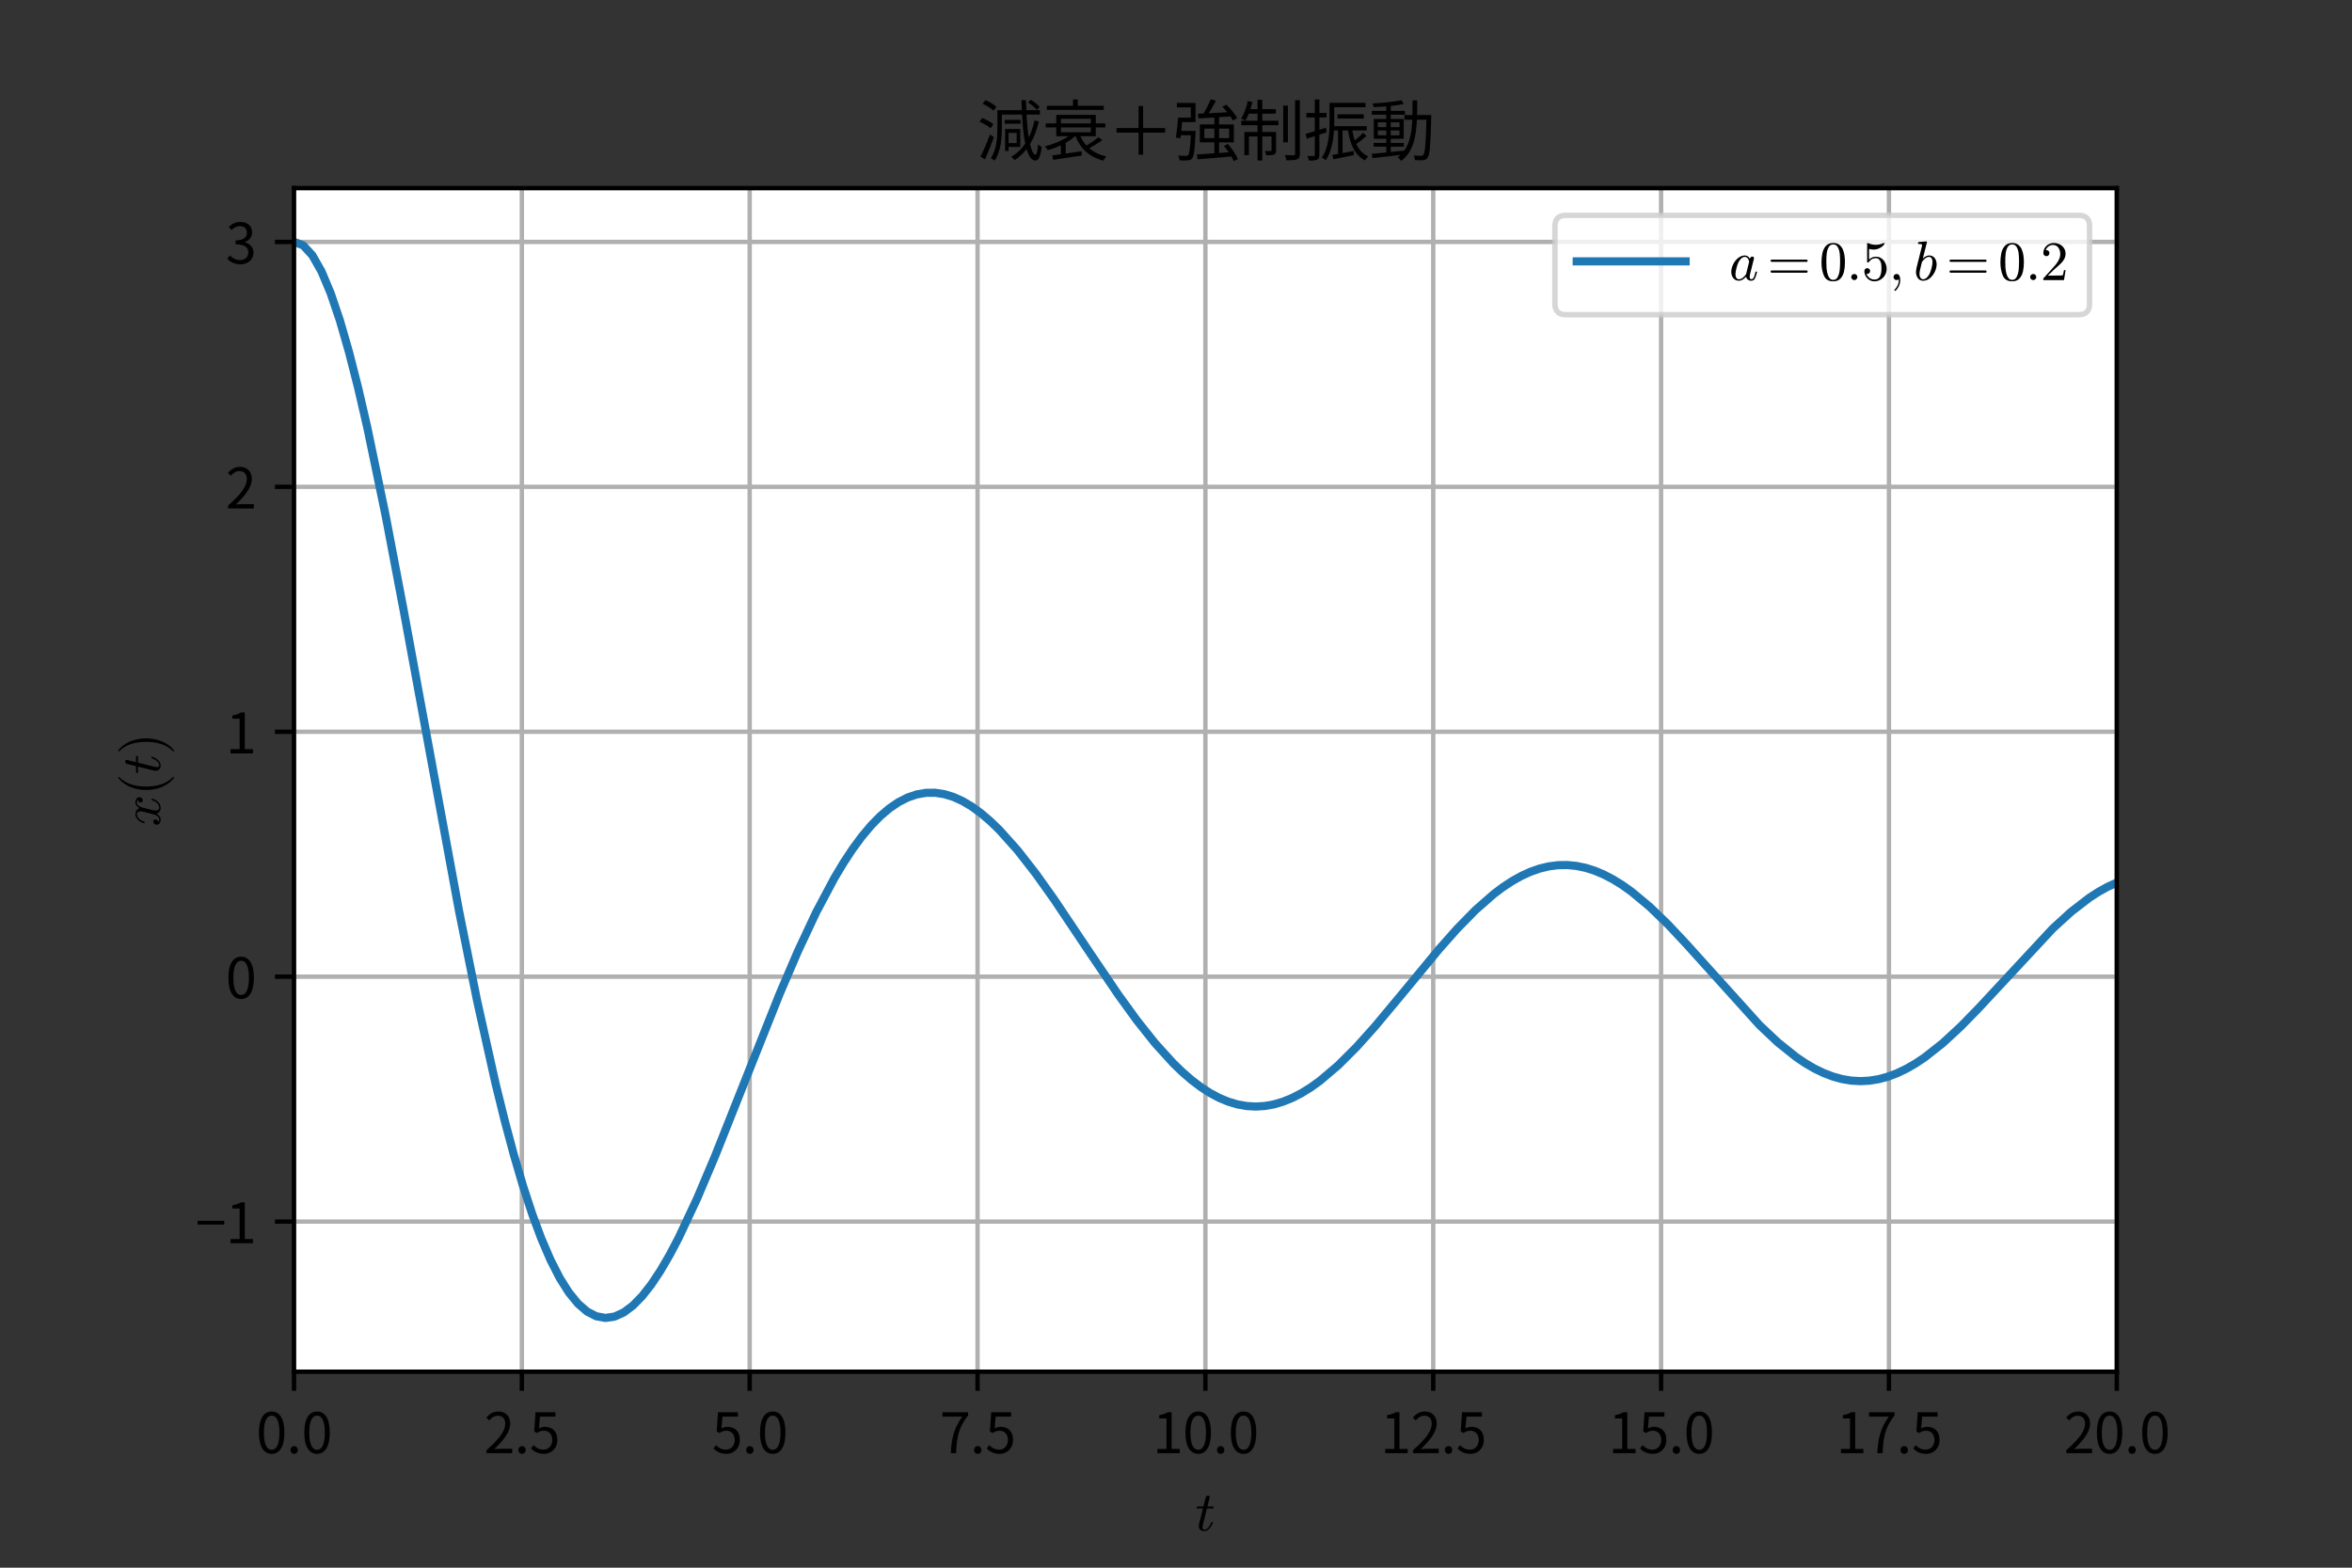 <?xml version="1.0" encoding="utf-8" standalone="no"?>
<!DOCTYPE svg PUBLIC "-//W3C//DTD SVG 1.1//EN"
  "http://www.w3.org/Graphics/SVG/1.1/DTD/svg11.dtd">
<svg xmlns:xlink="http://www.w3.org/1999/xlink" width="432pt" height="288pt" viewBox="0 0 432 288" xmlns="http://www.w3.org/2000/svg" version="1.1">
 <rect x="0" y="0" width="432" height="288" fill="#333333" stroke="none"/>
 <defs>
  <style type="text/css">*{stroke-linejoin: round; stroke-linecap: butt}</style>
 </defs>
 <g id="figure_1">
  <g id="patch_1">
   <path d="M 0 288 
L 432 288 
L 432 0 
L 0 0 
L 0 288 
z
" style="fill: none"/>
  </g>
  <g id="axes_1">
   <g id="patch_2">
    <path d="M 54 252 
L 388.8 252 
L 388.8 34.56 
L 54 34.56 
z
" style="fill: #ffffff"/>
   </g>
   <g id="matplotlib.axis_1">
    <g id="xtick_1">
     <g id="line2d_1">
      <path d="M 54 252 
L 54 34.56 
" clip-path="url(#p8788860cd2)" style="fill: none; stroke: #b0b0b0; stroke-width: 0.8; stroke-linecap: square"/>
     </g>
     <g id="line2d_2">
      <defs>
       <path id="medef750140" d="M 0 0 
L 0 3.5 
" style="stroke: #000000; stroke-width: 0.8"/>
      </defs>
      <g>
       <use xlink:href="#medef750140" x="54" y="252" style="stroke: #000000; stroke-width: 0.8"/>
      </g>
     </g>
     <g id="text_1">
      <!-- 0.0 -->
      <g transform="translate(47.06 266.959) scale(0.1 -0.1)">
       <defs>
        <path id="NotoSansCJKjp-Regular-30" d="M 1779 -83 
C 2669 -83 3238 730 3238 2362 
C 3238 3987 2669 4781 1779 4781 
C 883 4781 314 3994 314 2362 
C 314 730 883 -83 1779 -83 
z
M 1779 384 
C 1242 384 883 979 883 2362 
C 883 3731 1242 4314 1779 4314 
C 2310 4314 2669 3731 2669 2362 
C 2669 979 2310 384 1779 384 
z
" transform="scale(0.016)"/>
        <path id="NotoSansCJKjp-Regular-2e" d="M 890 -83 
C 1120 -83 1312 96 1312 358 
C 1312 627 1120 813 890 813 
C 659 813 467 627 467 358 
C 467 96 659 -83 890 -83 
z
" transform="scale(0.016)"/>
       </defs>
       <use xlink:href="#NotoSansCJKjp-Regular-30"/>
       <use xlink:href="#NotoSansCJKjp-Regular-2e" x="55.5"/>
       <use xlink:href="#NotoSansCJKjp-Regular-30" x="83.3"/>
      </g>
     </g>
    </g>
    <g id="xtick_2">
     <g id="line2d_3">
      <path d="M 95.85 252 
L 95.85 34.56 
" clip-path="url(#p8788860cd2)" style="fill: none; stroke: #b0b0b0; stroke-width: 0.8; stroke-linecap: square"/>
     </g>
     <g id="line2d_4">
      <g>
       <use xlink:href="#medef750140" x="95.85" y="252" style="stroke: #000000; stroke-width: 0.8"/>
      </g>
     </g>
     <g id="text_2">
      <!-- 2.5 -->
      <g transform="translate(88.91 266.959) scale(0.1 -0.1)">
       <defs>
        <path id="NotoSansCJKjp-Regular-32" d="M 282 0 
L 3232 0 
L 3232 506 
L 1933 506 
C 1696 506 1408 480 1165 461 
C 2266 1504 3002 2458 3002 3392 
C 3002 4230 2477 4781 1638 4781 
C 1043 4781 640 4506 256 4090 
L 595 3757 
C 851 4064 1184 4301 1568 4301 
C 2150 4301 2432 3910 2432 3373 
C 2432 2566 1754 1632 282 346 
L 282 0 
z
" transform="scale(0.016)"/>
        <path id="NotoSansCJKjp-Regular-35" d="M 1670 -83 
C 2464 -83 3206 499 3206 1530 
C 3206 2560 2573 3021 1792 3021 
C 1510 3021 1306 2950 1094 2835 
L 1210 4192 
L 2982 4192 
L 2982 4698 
L 698 4698 
L 550 2496 
L 864 2304 
C 1133 2483 1331 2579 1645 2579 
C 2234 2579 2618 2182 2618 1510 
C 2618 826 2170 403 1619 403 
C 1075 403 736 653 467 922 
L 179 538 
C 493 224 941 -83 1670 -83 
z
" transform="scale(0.016)"/>
       </defs>
       <use xlink:href="#NotoSansCJKjp-Regular-32"/>
       <use xlink:href="#NotoSansCJKjp-Regular-2e" x="55.5"/>
       <use xlink:href="#NotoSansCJKjp-Regular-35" x="83.3"/>
      </g>
     </g>
    </g>
    <g id="xtick_3">
     <g id="line2d_5">
      <path d="M 137.7 252 
L 137.7 34.56 
" clip-path="url(#p8788860cd2)" style="fill: none; stroke: #b0b0b0; stroke-width: 0.8; stroke-linecap: square"/>
     </g>
     <g id="line2d_6">
      <g>
       <use xlink:href="#medef750140" x="137.7" y="252" style="stroke: #000000; stroke-width: 0.8"/>
      </g>
     </g>
     <g id="text_3">
      <!-- 5.0 -->
      <g transform="translate(130.76 266.959) scale(0.1 -0.1)">
       <use xlink:href="#NotoSansCJKjp-Regular-35"/>
       <use xlink:href="#NotoSansCJKjp-Regular-2e" x="55.5"/>
       <use xlink:href="#NotoSansCJKjp-Regular-30" x="83.3"/>
      </g>
     </g>
    </g>
    <g id="xtick_4">
     <g id="line2d_7">
      <path d="M 179.55 252 
L 179.55 34.56 
" clip-path="url(#p8788860cd2)" style="fill: none; stroke: #b0b0b0; stroke-width: 0.8; stroke-linecap: square"/>
     </g>
     <g id="line2d_8">
      <g>
       <use xlink:href="#medef750140" x="179.55" y="252" style="stroke: #000000; stroke-width: 0.8"/>
      </g>
     </g>
     <g id="text_4">
      <!-- 7.5 -->
      <g transform="translate(172.61 266.959) scale(0.1 -0.1)">
       <defs>
        <path id="NotoSansCJKjp-Regular-37" d="M 1267 0 
L 1875 0 
C 1946 1837 2150 2931 3251 4339 
L 3251 4698 
L 314 4698 
L 314 4192 
L 2586 4192 
C 1670 2912 1344 1779 1267 0 
z
" transform="scale(0.016)"/>
       </defs>
       <use xlink:href="#NotoSansCJKjp-Regular-37"/>
       <use xlink:href="#NotoSansCJKjp-Regular-2e" x="55.5"/>
       <use xlink:href="#NotoSansCJKjp-Regular-35" x="83.3"/>
      </g>
     </g>
    </g>
    <g id="xtick_5">
     <g id="line2d_9">
      <path d="M 221.4 252 
L 221.4 34.56 
" clip-path="url(#p8788860cd2)" style="fill: none; stroke: #b0b0b0; stroke-width: 0.8; stroke-linecap: square"/>
     </g>
     <g id="line2d_10">
      <g>
       <use xlink:href="#medef750140" x="221.4" y="252" style="stroke: #000000; stroke-width: 0.8"/>
      </g>
     </g>
     <g id="text_5">
      <!-- 10.0 -->
      <g transform="translate(211.685 266.959) scale(0.1 -0.1)">
       <defs>
        <path id="NotoSansCJKjp-Regular-31" d="M 563 0 
L 3136 0 
L 3136 486 
L 2195 486 
L 2195 4698 
L 1747 4698 
C 1491 4544 1190 4435 774 4358 
L 774 3987 
L 1606 3987 
L 1606 486 
L 563 486 
L 563 0 
z
" transform="scale(0.016)"/>
       </defs>
       <use xlink:href="#NotoSansCJKjp-Regular-31"/>
       <use xlink:href="#NotoSansCJKjp-Regular-30" x="55.5"/>
       <use xlink:href="#NotoSansCJKjp-Regular-2e" x="111"/>
       <use xlink:href="#NotoSansCJKjp-Regular-30" x="138.8"/>
      </g>
     </g>
    </g>
    <g id="xtick_6">
     <g id="line2d_11">
      <path d="M 263.25 252 
L 263.25 34.56 
" clip-path="url(#p8788860cd2)" style="fill: none; stroke: #b0b0b0; stroke-width: 0.8; stroke-linecap: square"/>
     </g>
     <g id="line2d_12">
      <g>
       <use xlink:href="#medef750140" x="263.25" y="252" style="stroke: #000000; stroke-width: 0.8"/>
      </g>
     </g>
     <g id="text_6">
      <!-- 12.5 -->
      <g transform="translate(253.535 266.959) scale(0.1 -0.1)">
       <use xlink:href="#NotoSansCJKjp-Regular-31"/>
       <use xlink:href="#NotoSansCJKjp-Regular-32" x="55.5"/>
       <use xlink:href="#NotoSansCJKjp-Regular-2e" x="111"/>
       <use xlink:href="#NotoSansCJKjp-Regular-35" x="138.8"/>
      </g>
     </g>
    </g>
    <g id="xtick_7">
     <g id="line2d_13">
      <path d="M 305.1 252 
L 305.1 34.56 
" clip-path="url(#p8788860cd2)" style="fill: none; stroke: #b0b0b0; stroke-width: 0.8; stroke-linecap: square"/>
     </g>
     <g id="line2d_14">
      <g>
       <use xlink:href="#medef750140" x="305.1" y="252" style="stroke: #000000; stroke-width: 0.8"/>
      </g>
     </g>
     <g id="text_7">
      <!-- 15.0 -->
      <g transform="translate(295.385 266.959) scale(0.1 -0.1)">
       <use xlink:href="#NotoSansCJKjp-Regular-31"/>
       <use xlink:href="#NotoSansCJKjp-Regular-35" x="55.5"/>
       <use xlink:href="#NotoSansCJKjp-Regular-2e" x="111"/>
       <use xlink:href="#NotoSansCJKjp-Regular-30" x="138.8"/>
      </g>
     </g>
    </g>
    <g id="xtick_8">
     <g id="line2d_15">
      <path d="M 346.95 252 
L 346.95 34.56 
" clip-path="url(#p8788860cd2)" style="fill: none; stroke: #b0b0b0; stroke-width: 0.8; stroke-linecap: square"/>
     </g>
     <g id="line2d_16">
      <g>
       <use xlink:href="#medef750140" x="346.95" y="252" style="stroke: #000000; stroke-width: 0.8"/>
      </g>
     </g>
     <g id="text_8">
      <!-- 17.5 -->
      <g transform="translate(337.235 266.959) scale(0.1 -0.1)">
       <use xlink:href="#NotoSansCJKjp-Regular-31"/>
       <use xlink:href="#NotoSansCJKjp-Regular-37" x="55.5"/>
       <use xlink:href="#NotoSansCJKjp-Regular-2e" x="111"/>
       <use xlink:href="#NotoSansCJKjp-Regular-35" x="138.8"/>
      </g>
     </g>
    </g>
    <g id="xtick_9">
     <g id="line2d_17">
      <path d="M 388.8 252 
L 388.8 34.56 
" clip-path="url(#p8788860cd2)" style="fill: none; stroke: #b0b0b0; stroke-width: 0.8; stroke-linecap: square"/>
     </g>
     <g id="line2d_18">
      <g>
       <use xlink:href="#medef750140" x="388.8" y="252" style="stroke: #000000; stroke-width: 0.8"/>
      </g>
     </g>
     <g id="text_9">
      <!-- 20.0 -->
      <g transform="translate(379.085 266.959) scale(0.1 -0.1)">
       <use xlink:href="#NotoSansCJKjp-Regular-32"/>
       <use xlink:href="#NotoSansCJKjp-Regular-30" x="55.5"/>
       <use xlink:href="#NotoSansCJKjp-Regular-2e" x="111"/>
       <use xlink:href="#NotoSansCJKjp-Regular-30" x="138.8"/>
      </g>
     </g>
    </g>
    <g id="text_10">
     <!-- $t$ -->
     <g transform="translate(219.55 281.209) scale(0.1 -0.1)">
      <defs>
       <path id="Cmmi10-74" d="M 397 519 
Q 397 613 416 697 
L 878 2534 
L 206 2534 
Q 141 2534 141 2619 
Q 166 2759 225 2759 
L 934 2759 
L 1191 3803 
Q 1216 3888 1291 3947 
Q 1366 4006 1459 4006 
Q 1541 4006 1595 3957 
Q 1650 3909 1650 3828 
Q 1650 3809 1648 3798 
Q 1647 3788 1644 3775 
L 1388 2759 
L 2047 2759 
Q 2113 2759 2113 2675 
Q 2109 2659 2100 2621 
Q 2091 2584 2075 2559 
Q 2059 2534 2028 2534 
L 1331 2534 
L 872 684 
Q 825 503 825 372 
Q 825 97 1013 97 
Q 1294 97 1511 361 
Q 1728 625 1844 941 
Q 1869 978 1894 978 
L 1972 978 
Q 1997 978 2012 961 
Q 2028 944 2028 922 
Q 2028 909 2022 903 
Q 1881 516 1612 222 
Q 1344 -72 997 -72 
Q 744 -72 570 93 
Q 397 259 397 519 
z
" transform="scale(0.016)"/>
      </defs>
      <use xlink:href="#Cmmi10-74" transform="translate(0 0.406)"/>
     </g>
    </g>
   </g>
   <g id="matplotlib.axis_2">
    <g id="ytick_1">
     <g id="line2d_19">
      <path d="M 54 224.416 
L 388.8 224.416 
" clip-path="url(#p8788860cd2)" style="fill: none; stroke: #b0b0b0; stroke-width: 0.8; stroke-linecap: square"/>
     </g>
     <g id="line2d_20">
      <defs>
       <path id="mef723bee6d" d="M 0 0 
L -3.5 0 
" style="stroke: #000000; stroke-width: 0.8"/>
      </defs>
      <g>
       <use xlink:href="#mef723bee6d" x="54" y="224.416" style="stroke: #000000; stroke-width: 0.8"/>
      </g>
     </g>
     <g id="text_11">
      <!-- −1 -->
      <g transform="translate(35.9 228.396) scale(0.1 -0.1)">
       <defs>
        <path id="NotoSansCJKjp-Regular-2212" d="M 243 2144 
L 3309 2144 
L 3309 2579 
L 243 2579 
L 243 2144 
z
" transform="scale(0.016)"/>
       </defs>
       <use xlink:href="#NotoSansCJKjp-Regular-2212"/>
       <use xlink:href="#NotoSansCJKjp-Regular-31" x="55.5"/>
      </g>
     </g>
    </g>
    <g id="ytick_2">
     <g id="line2d_21">
      <path d="M 54 179.423 
L 388.8 179.423 
" clip-path="url(#p8788860cd2)" style="fill: none; stroke: #b0b0b0; stroke-width: 0.8; stroke-linecap: square"/>
     </g>
     <g id="line2d_22">
      <g>
       <use xlink:href="#mef723bee6d" x="54" y="179.423" style="stroke: #000000; stroke-width: 0.8"/>
      </g>
     </g>
     <g id="text_12">
      <!-- 0 -->
      <g transform="translate(41.45 183.403) scale(0.1 -0.1)">
       <use xlink:href="#NotoSansCJKjp-Regular-30"/>
      </g>
     </g>
    </g>
    <g id="ytick_3">
     <g id="line2d_23">
      <path d="M 54 134.43 
L 388.8 134.43 
" clip-path="url(#p8788860cd2)" style="fill: none; stroke: #b0b0b0; stroke-width: 0.8; stroke-linecap: square"/>
     </g>
     <g id="line2d_24">
      <g>
       <use xlink:href="#mef723bee6d" x="54" y="134.43" style="stroke: #000000; stroke-width: 0.8"/>
      </g>
     </g>
     <g id="text_13">
      <!-- 1 -->
      <g transform="translate(41.45 138.41) scale(0.1 -0.1)">
       <use xlink:href="#NotoSansCJKjp-Regular-31"/>
      </g>
     </g>
    </g>
    <g id="ytick_4">
     <g id="line2d_25">
      <path d="M 54 89.437 
L 388.8 89.437 
" clip-path="url(#p8788860cd2)" style="fill: none; stroke: #b0b0b0; stroke-width: 0.8; stroke-linecap: square"/>
     </g>
     <g id="line2d_26">
      <g>
       <use xlink:href="#mef723bee6d" x="54" y="89.437" style="stroke: #000000; stroke-width: 0.8"/>
      </g>
     </g>
     <g id="text_14">
      <!-- 2 -->
      <g transform="translate(41.45 93.416) scale(0.1 -0.1)">
       <use xlink:href="#NotoSansCJKjp-Regular-32"/>
      </g>
     </g>
    </g>
    <g id="ytick_5">
     <g id="line2d_27">
      <path d="M 54 44.444 
L 388.8 44.444 
" clip-path="url(#p8788860cd2)" style="fill: none; stroke: #b0b0b0; stroke-width: 0.8; stroke-linecap: square"/>
     </g>
     <g id="line2d_28">
      <g>
       <use xlink:href="#mef723bee6d" x="54" y="44.444" style="stroke: #000000; stroke-width: 0.8"/>
      </g>
     </g>
     <g id="text_15">
      <!-- 3 -->
      <g transform="translate(41.45 48.423) scale(0.1 -0.1)">
       <defs>
        <path id="NotoSansCJKjp-Regular-33" d="M 1690 -83 
C 2522 -83 3194 416 3194 1254 
C 3194 1894 2752 2317 2202 2445 
L 2202 2470 
C 2694 2656 3034 3034 3034 3603 
C 3034 4346 2458 4781 1670 4781 
C 1126 4781 710 4544 358 4218 
L 672 3846 
C 934 4115 1267 4301 1645 4301 
C 2131 4301 2438 4006 2438 3558 
C 2438 3053 2106 2662 1139 2662 
L 1139 2214 
C 2221 2214 2598 1837 2598 1280 
C 2598 736 2202 403 1645 403 
C 1114 403 755 653 480 941 
L 186 557 
C 493 224 954 -83 1690 -83 
z
" transform="scale(0.016)"/>
       </defs>
       <use xlink:href="#NotoSansCJKjp-Regular-33"/>
      </g>
     </g>
    </g>
    <g id="text_16">
     <!-- $x(t)$ -->
     <g transform="translate(29.4 151.83) rotate(-90) scale(0.1 -0.1)">
      <defs>
       <path id="Cmmi10-78" d="M 500 184 
Q 613 97 819 97 
Q 1019 97 1172 289 
Q 1325 481 1381 709 
L 1672 1844 
Q 1741 2153 1741 2266 
Q 1741 2425 1652 2544 
Q 1563 2663 1403 2663 
Q 1200 2663 1022 2536 
Q 844 2409 722 2214 
Q 600 2019 550 1819 
Q 538 1778 500 1778 
L 422 1778 
Q 372 1778 372 1838 
L 372 1856 
Q 434 2094 584 2320 
Q 734 2547 951 2687 
Q 1169 2828 1416 2828 
Q 1650 2828 1839 2703 
Q 2028 2578 2106 2363 
Q 2216 2559 2386 2693 
Q 2556 2828 2759 2828 
Q 2897 2828 3040 2779 
Q 3184 2731 3275 2631 
Q 3366 2531 3366 2381 
Q 3366 2219 3261 2101 
Q 3156 1984 2994 1984 
Q 2891 1984 2822 2050 
Q 2753 2116 2753 2216 
Q 2753 2350 2845 2451 
Q 2938 2553 3066 2572 
Q 2950 2663 2747 2663 
Q 2541 2663 2389 2472 
Q 2238 2281 2175 2047 
L 1894 916 
Q 1825 659 1825 494 
Q 1825 331 1917 214 
Q 2009 97 2163 97 
Q 2463 97 2698 361 
Q 2934 625 3009 941 
Q 3022 978 3059 978 
L 3138 978 
Q 3163 978 3178 961 
Q 3194 944 3194 922 
Q 3194 916 3188 903 
Q 3097 522 2806 225 
Q 2516 -72 2150 -72 
Q 1916 -72 1727 54 
Q 1538 181 1459 397 
Q 1359 209 1182 68 
Q 1006 -72 806 -72 
Q 669 -72 523 -23 
Q 378 25 287 125 
Q 197 225 197 378 
Q 197 528 301 651 
Q 406 775 563 775 
Q 669 775 741 711 
Q 813 647 813 544 
Q 813 409 723 309 
Q 634 209 500 184 
z
" transform="scale(0.016)"/>
       <path id="Cmr10-28" d="M 1984 -1588 
Q 1628 -1306 1370 -942 
Q 1113 -578 948 -165 
Q 784 247 703 697 
Q 622 1147 622 1600 
Q 622 2059 703 2509 
Q 784 2959 951 3375 
Q 1119 3791 1378 4153 
Q 1638 4516 1984 4788 
Q 1984 4800 2016 4800 
L 2075 4800 
Q 2094 4800 2109 4783 
Q 2125 4766 2125 4744 
Q 2125 4716 2113 4703 
Q 1800 4397 1592 4047 
Q 1384 3697 1257 3301 
Q 1131 2906 1075 2482 
Q 1019 2059 1019 1600 
Q 1019 -434 2106 -1491 
Q 2125 -1509 2125 -1544 
Q 2125 -1559 2108 -1579 
Q 2091 -1600 2075 -1600 
L 2016 -1600 
Q 1984 -1600 1984 -1588 
z
" transform="scale(0.016)"/>
       <path id="Cmr10-29" d="M 416 -1600 
Q 359 -1600 359 -1544 
Q 359 -1516 372 -1503 
Q 1466 -434 1466 1600 
Q 1466 3634 384 4691 
Q 359 4706 359 4744 
Q 359 4766 376 4783 
Q 394 4800 416 4800 
L 475 4800 
Q 494 4800 506 4788 
Q 966 4425 1272 3906 
Q 1578 3388 1720 2800 
Q 1863 2213 1863 1600 
Q 1863 1147 1786 708 
Q 1709 269 1542 -157 
Q 1375 -584 1119 -945 
Q 863 -1306 506 -1588 
Q 494 -1600 475 -1600 
L 416 -1600 
z
" transform="scale(0.016)"/>
      </defs>
      <use xlink:href="#Cmmi10-78"/>
      <use xlink:href="#Cmr10-28" transform="translate(57.08 0)"/>
      <use xlink:href="#Cmmi10-74" transform="translate(95.898 0)"/>
      <use xlink:href="#Cmr10-29" transform="translate(131.982 0)"/>
     </g>
    </g>
   </g>
   <g id="line2d_29">
    <path d="M 54 44.444 
L 55.682 45.069 
L 57.365 46.898 
L 59.047 49.855 
L 60.73 53.858 
L 62.412 58.819 
L 64.094 64.647 
L 65.777 71.246 
L 67.459 78.519 
L 70.824 94.692 
L 74.189 112.381 
L 84.283 167.197 
L 87.648 183.923 
L 91.013 199.024 
L 92.695 205.847 
L 94.378 212.136 
L 96.06 217.86 
L 97.743 222.997 
L 99.425 227.53 
L 101.108 231.448 
L 102.79 234.745 
L 104.472 237.422 
L 106.155 239.486 
L 107.837 240.945 
L 109.52 241.815 
L 111.202 242.116 
L 112.884 241.871 
L 114.567 241.104 
L 116.249 239.847 
L 117.932 238.131 
L 119.614 235.99 
L 121.296 233.461 
L 122.979 230.58 
L 124.661 227.385 
L 128.026 220.215 
L 131.391 212.265 
L 136.438 199.557 
L 143.168 182.662 
L 146.533 174.807 
L 149.897 167.629 
L 153.262 161.297 
L 154.945 158.49 
L 156.627 155.942 
L 158.31 153.662 
L 159.992 151.659 
L 161.674 149.939 
L 163.357 148.506 
L 165.039 147.362 
L 166.722 146.507 
L 168.404 145.937 
L 170.086 145.65 
L 171.769 145.639 
L 173.451 145.897 
L 175.134 146.413 
L 176.816 147.178 
L 178.498 148.179 
L 180.181 149.403 
L 181.863 150.835 
L 183.546 152.459 
L 186.911 156.216 
L 190.275 160.534 
L 193.64 165.26 
L 200.37 175.311 
L 205.417 182.761 
L 208.782 187.407 
L 212.147 191.642 
L 215.512 195.347 
L 217.194 196.969 
L 218.876 198.423 
L 220.559 199.699 
L 222.241 200.79 
L 223.924 201.688 
L 225.606 202.39 
L 227.288 202.891 
L 228.971 203.189 
L 230.653 203.285 
L 232.336 203.179 
L 234.018 202.874 
L 235.701 202.374 
L 237.383 201.686 
L 239.065 200.815 
L 240.748 199.771 
L 242.43 198.564 
L 245.795 195.706 
L 249.16 192.344 
L 252.525 188.597 
L 257.572 182.541 
L 264.302 174.391 
L 267.666 170.598 
L 271.031 167.169 
L 274.396 164.221 
L 276.078 162.959 
L 277.761 161.854 
L 279.443 160.914 
L 281.126 160.147 
L 282.808 159.56 
L 284.49 159.158 
L 286.173 158.943 
L 287.855 158.916 
L 289.538 159.078 
L 291.22 159.426 
L 292.903 159.957 
L 294.585 160.666 
L 296.267 161.545 
L 297.95 162.586 
L 299.632 163.779 
L 302.997 166.575 
L 306.362 169.828 
L 309.727 173.414 
L 323.186 188.332 
L 326.551 191.503 
L 329.916 194.197 
L 331.598 195.333 
L 333.28 196.313 
L 334.963 197.128 
L 336.645 197.771 
L 338.328 198.236 
L 340.01 198.518 
L 341.692 198.616 
L 343.375 198.528 
L 345.057 198.256 
L 346.74 197.802 
L 348.422 197.171 
L 350.105 196.369 
L 351.787 195.405 
L 353.469 194.287 
L 356.834 191.637 
L 360.199 188.523 
L 363.564 185.066 
L 377.023 170.597 
L 380.388 167.527 
L 383.753 164.932 
L 385.435 163.846 
L 387.118 162.914 
L 388.8 162.147 
L 388.8 162.147 
" clip-path="url(#p8788860cd2)" style="fill: none; stroke: #1f77b4; stroke-width: 1.5; stroke-linecap: square"/>
   </g>
   <g id="patch_3">
    <path d="M 54 252 
L 54 34.56 
" style="fill: none; stroke: #000000; stroke-width: 0.8; stroke-linejoin: miter; stroke-linecap: square"/>
   </g>
   <g id="patch_4">
    <path d="M 388.8 252 
L 388.8 34.56 
" style="fill: none; stroke: #000000; stroke-width: 0.8; stroke-linejoin: miter; stroke-linecap: square"/>
   </g>
   <g id="patch_5">
    <path d="M 54 252 
L 388.8 252 
" style="fill: none; stroke: #000000; stroke-width: 0.8; stroke-linejoin: miter; stroke-linecap: square"/>
   </g>
   <g id="patch_6">
    <path d="M 54 34.56 
L 388.8 34.56 
" style="fill: none; stroke: #000000; stroke-width: 0.8; stroke-linejoin: miter; stroke-linecap: square"/>
   </g>
   <g id="text_17">
    <!-- 減衰＋強制振動 -->
    <g transform="translate(179.4 28.56) scale(0.12 -0.12)">
     <defs>
      <path id="NotoSansCJKjp-Regular-6e1b" d="M 6022 4640 
C 5850 4858 5478 5139 5171 5325 
L 4902 5082 
C 5216 4883 5574 4582 5747 4365 
L 6022 4640 
z
M 1888 4653 
C 1664 4870 1203 5133 838 5293 
L 570 4954 
C 941 4774 1389 4493 1606 4282 
L 1888 4653 
z
M 1594 2989 
C 1363 3187 902 3437 531 3584 
L 262 3238 
C 640 3072 1094 2803 1318 2605 
L 1594 2989 
z
M 1261 2003 
C 998 1261 621 397 365 -115 
L 794 -371 
C 1069 237 1395 1062 1638 1760 
L 1261 2003 
z
M 3821 2163 
L 3821 1184 
L 3046 1184 
L 3046 2163 
L 3821 2163 
z
M 4166 819 
L 4166 2534 
L 2714 2534 
L 2714 435 
L 3046 435 
L 3046 819 
L 4166 819 
z
M 4192 3405 
L 2675 3405 
L 2675 3034 
L 4192 3034 
L 4192 3405 
z
M 5523 3341 
C 5395 2746 5216 2202 4979 1722 
C 4883 2336 4806 3091 4762 3910 
L 6042 3910 
L 6042 4333 
L 4742 4333 
C 4730 4646 4717 4966 4710 5293 
L 4282 5293 
C 4288 4966 4301 4646 4314 4333 
L 1978 4333 
L 1978 2630 
C 1978 1766 1920 582 1350 -250 
C 1453 -301 1632 -422 1709 -499 
C 2310 384 2406 1702 2406 2630 
L 2406 3910 
L 4333 3910 
C 4390 2829 4486 1875 4640 1133 
C 4288 614 3853 198 3309 -122 
C 3398 -205 3565 -365 3635 -442 
C 4070 -154 4448 192 4768 608 
C 4966 -77 5242 -474 5619 -486 
C 5862 -493 6093 -218 6214 819 
C 6138 851 5946 960 5869 1056 
C 5824 422 5734 64 5619 70 
C 5421 83 5242 461 5101 1088 
C 5472 1702 5747 2426 5939 3264 
L 5523 3341 
z
" transform="scale(0.016)"/>
      <path id="NotoSansCJKjp-Regular-8870" d="M 5901 4755 
L 3418 4755 
L 3418 5357 
L 2957 5357 
L 2957 4755 
L 454 4755 
L 454 4365 
L 5901 4365 
L 5901 4755 
z
M 1805 2682 
L 4666 2682 
L 4666 2221 
L 1805 2221 
L 1805 2682 
z
M 1805 3514 
L 4666 3514 
L 4666 3066 
L 1805 3066 
L 1805 3514 
z
M 5389 1747 
C 5114 1498 4640 1178 4250 947 
C 4013 1203 3814 1504 3667 1843 
L 5139 1843 
L 5139 2682 
L 6054 2682 
L 6054 3066 
L 5139 3066 
L 5139 3885 
L 1357 3885 
L 1357 3066 
L 352 3066 
L 352 2682 
L 1357 2682 
L 1357 1843 
L 2528 1843 
C 1920 1421 1037 1056 256 870 
C 358 787 486 614 544 506 
C 947 614 1382 774 1798 973 
L 1798 115 
C 1498 77 1216 38 979 6 
L 1050 -422 
C 1779 -314 2816 -160 3808 -6 
L 3782 403 
C 3264 326 2739 250 2259 179 
L 2259 1210 
C 2598 1402 2906 1613 3155 1843 
L 3200 1843 
C 3674 640 4538 -147 5856 -499 
C 5920 -378 6048 -186 6157 -96 
C 5498 51 4947 320 4512 691 
C 4915 902 5382 1190 5766 1472 
L 5389 1747 
z
" transform="scale(0.016)"/>
      <path id="NotoSansCJKjp-Regular-ff0b" d="M 3418 2182 
L 5523 2182 
L 5523 2624 
L 3418 2624 
L 3418 4730 
L 2982 4730 
L 2982 2624 
L 877 2624 
L 877 2182 
L 2982 2182 
L 2982 77 
L 3418 77 
L 3418 2182 
z
" transform="scale(0.016)"/>
      <path id="NotoSansCJKjp-Regular-5f37" d="M 819 2349 
C 845 2624 877 2912 896 3194 
L 2182 3194 
L 2182 5024 
L 397 5024 
L 397 4595 
L 1728 4595 
L 1728 3622 
L 512 3622 
C 474 3021 384 2208 307 1715 
L 730 1645 
C 742 1734 755 1830 768 1933 
L 1734 1933 
C 1670 659 1587 160 1472 32 
C 1421 -26 1357 -38 1248 -38 
C 1133 -38 832 -38 512 -6 
C 589 -134 640 -326 653 -467 
C 966 -486 1267 -486 1440 -467 
C 1626 -454 1741 -416 1850 -282 
C 2035 -70 2099 525 2182 2138 
C 2189 2208 2189 2349 2189 2349 
L 819 2349 
z
M 3027 1658 
L 3027 2566 
L 3981 2566 
L 3981 1658 
L 3027 1658 
z
M 5395 2566 
L 5395 1658 
L 4435 1658 
L 4435 2566 
L 5395 2566 
z
M 6234 -346 
C 6074 64 5658 659 5274 1101 
L 4890 915 
C 5043 730 5210 518 5350 307 
L 4435 237 
L 4435 1254 
L 5850 1254 
L 5850 2970 
L 4435 2970 
L 4435 3667 
C 4787 3686 5152 3712 5510 3738 
C 5613 3597 5696 3462 5754 3347 
L 6170 3571 
C 5971 3936 5530 4474 5133 4858 
L 4742 4666 
C 4902 4506 5062 4320 5216 4134 
C 4602 4096 3987 4064 3443 4038 
C 3674 4403 3930 4851 4134 5242 
L 3635 5376 
C 3469 4966 3194 4416 2944 4019 
L 2400 3994 
L 2464 3539 
C 2893 3565 3418 3597 3981 3635 
L 3981 2970 
L 2592 2970 
L 2592 1254 
L 3981 1254 
L 3981 205 
C 3341 160 2758 122 2310 96 
L 2374 -371 
C 3213 -301 4442 -205 5613 -102 
C 5702 -262 5779 -416 5830 -544 
L 6234 -346 
z
" transform="scale(0.016)"/>
      <path id="NotoSansCJKjp-Regular-5236" d="M 2317 4000 
L 3610 4000 
L 3610 4435 
L 2317 4435 
L 2317 5331 
L 1862 5331 
L 1862 4435 
L 1184 4435 
C 1254 4653 1318 4890 1376 5114 
L 928 5203 
C 800 4589 576 3949 288 3520 
C 403 3482 614 3398 710 3341 
C 819 3520 928 3750 1030 4000 
L 1862 4000 
L 1862 3328 
L 307 3328 
L 307 2893 
L 1862 2893 
L 1862 2253 
L 602 2253 
L 602 32 
L 1037 32 
L 1037 1818 
L 1862 1818 
L 1862 -480 
L 2317 -480 
L 2317 1818 
L 3200 1818 
L 3200 512 
C 3200 448 3181 429 3110 429 
C 3046 422 2835 422 2560 429 
C 2624 307 2682 141 2701 13 
C 3053 13 3296 19 3443 90 
C 3603 166 3635 288 3635 506 
L 3635 2253 
L 2317 2253 
L 2317 2893 
L 3859 2893 
L 3859 3328 
L 2317 3328 
L 2317 4000 
z
M 4768 4774 
L 4320 4774 
L 4320 1254 
L 4768 1254 
L 4768 4774 
z
M 5453 5286 
L 5453 160 
C 5453 51 5421 26 5318 19 
C 5210 19 4851 19 4474 32 
C 4538 -115 4602 -333 4627 -467 
C 5101 -467 5453 -454 5651 -371 
C 5843 -288 5914 -147 5914 166 
L 5914 5286 
L 5453 5286 
z
" transform="scale(0.016)"/>
      <path id="NotoSansCJKjp-Regular-632f" d="M 2227 2221 
L 2163 2662 
C 1952 2592 1741 2522 1530 2458 
L 1530 3635 
L 2214 3635 
L 2214 4070 
L 1530 4070 
L 1530 5350 
L 1088 5350 
L 1088 4070 
L 288 4070 
L 288 3635 
L 1088 3635 
L 1088 2323 
C 755 2221 448 2125 205 2061 
L 326 1600 
L 1088 1850 
L 1088 64 
C 1088 -32 1056 -51 979 -51 
C 902 -58 653 -58 378 -51 
C 442 -179 499 -378 518 -486 
C 915 -493 1158 -474 1312 -403 
C 1472 -326 1530 -192 1530 64 
L 1530 1990 
L 2227 2221 
z
M 5715 2170 
C 5517 1952 5203 1664 4922 1440 
C 4813 1728 4736 2048 4678 2394 
L 6061 2394 
L 6061 2803 
L 2944 2803 
C 2950 2950 2950 3085 2950 3219 
L 2950 4614 
L 5946 4614 
L 5946 5037 
L 2502 5037 
L 2502 3226 
C 2502 2202 2438 800 1766 -198 
C 1869 -243 2061 -384 2131 -461 
C 2675 333 2867 1440 2925 2394 
L 3315 2394 
L 3315 147 
L 2765 51 
L 2874 -365 
C 3424 -256 4141 -102 4838 38 
L 4800 429 
C 4442 358 4077 288 3744 230 
L 3744 2394 
L 4269 2394 
C 4480 1018 4941 6 5901 -474 
C 5971 -352 6106 -173 6202 -90 
C 5677 141 5312 550 5056 1094 
C 5370 1306 5734 1600 6035 1869 
L 5715 2170 
z
M 5773 3533 
L 5773 3936 
L 3258 3936 
L 3258 3533 
L 5773 3533 
z
" transform="scale(0.016)"/>
      <path id="NotoSansCJKjp-Regular-52d5" d="M 870 1926 
L 870 2394 
L 1677 2394 
L 1677 1926 
L 870 1926 
z
M 870 3168 
L 1677 3168 
L 1677 2707 
L 870 2707 
L 870 3168 
z
M 2944 3168 
L 2944 2707 
L 2106 2707 
L 2106 3168 
L 2944 3168 
z
M 2944 1926 
L 2106 1926 
L 2106 2394 
L 2944 2394 
L 2944 1926 
z
M 4627 3872 
C 4640 4320 4640 4794 4640 5274 
L 4192 5274 
C 4192 4787 4192 4320 4179 3872 
L 3418 3872 
L 3418 3424 
L 4166 3424 
C 4109 2227 3936 1197 3386 442 
L 3386 467 
C 2957 416 2522 371 2106 333 
L 2106 838 
L 3360 838 
L 3360 1203 
L 2106 1203 
L 2106 1594 
L 3347 1594 
L 3347 3494 
L 2106 3494 
L 2106 3898 
L 3462 3898 
L 3462 4269 
L 2106 4269 
L 2106 4736 
C 2573 4787 3008 4845 3354 4922 
L 3117 5286 
C 2458 5139 1306 5024 358 4973 
C 410 4877 454 4723 474 4621 
C 851 4634 1267 4659 1677 4691 
L 1677 4269 
L 294 4269 
L 294 3898 
L 1677 3898 
L 1677 3494 
L 480 3494 
L 480 1594 
L 1677 1594 
L 1677 1203 
L 467 1203 
L 467 838 
L 1677 838 
L 1677 288 
C 1152 237 672 192 288 160 
L 358 -256 
C 1075 -179 2067 -70 3034 45 
C 2950 -32 2861 -109 2758 -179 
C 2874 -256 3040 -416 3110 -518 
C 4237 326 4531 1722 4608 3424 
L 5523 3424 
C 5459 1101 5382 256 5235 70 
C 5171 -13 5114 -32 5005 -32 
C 4883 -32 4602 -26 4294 0 
C 4365 -122 4416 -320 4429 -448 
C 4723 -467 5024 -474 5203 -448 
C 5395 -429 5523 -378 5632 -211 
C 5850 58 5907 947 5978 3629 
C 5978 3693 5984 3872 5984 3872 
L 4627 3872 
z
" transform="scale(0.016)"/>
     </defs>
     <use xlink:href="#NotoSansCJKjp-Regular-6e1b"/>
     <use xlink:href="#NotoSansCJKjp-Regular-8870" x="100"/>
     <use xlink:href="#NotoSansCJKjp-Regular-ff0b" x="200"/>
     <use xlink:href="#NotoSansCJKjp-Regular-5f37" x="300"/>
     <use xlink:href="#NotoSansCJKjp-Regular-5236" x="400"/>
     <use xlink:href="#NotoSansCJKjp-Regular-632f" x="500"/>
     <use xlink:href="#NotoSansCJKjp-Regular-52d5" x="600"/>
    </g>
   </g>
   <g id="legend_1">
    <g id="patch_7">
     <path d="M 287.6 57.81 
L 381.8 57.81 
Q 383.8 57.81 383.8 55.81 
L 383.8 41.56 
Q 383.8 39.56 381.8 39.56 
L 287.6 39.56 
Q 285.6 39.56 285.6 41.56 
L 285.6 55.81 
Q 285.6 57.81 287.6 57.81 
z
" style="fill: #ffffff; opacity: 0.8; stroke: #cccccc; stroke-linejoin: miter"/>
    </g>
    <g id="line2d_30">
     <path d="M 289.6 48.019 
L 299.6 48.019 
L 309.6 48.019 
" style="fill: none; stroke: #1f77b4; stroke-width: 1.5; stroke-linecap: square"/>
    </g>
    <g id="text_18">
     <!-- $a=0.5, b=0.2$ -->
     <g transform="translate(317.6 51.519) scale(0.1 -0.1)">
      <defs>
       <path id="Cmmi10-61" d="M 1113 -72 
Q 709 -72 476 233 
Q 244 538 244 953 
Q 244 1363 456 1803 
Q 669 2244 1030 2536 
Q 1391 2828 1806 2828 
Q 1997 2828 2147 2725 
Q 2297 2622 2381 2444 
Q 2453 2700 2663 2700 
Q 2744 2700 2798 2651 
Q 2853 2603 2853 2522 
Q 2853 2503 2851 2493 
Q 2850 2484 2847 2472 
L 2400 684 
Q 2356 494 2356 372 
Q 2356 97 2541 97 
Q 2741 97 2845 351 
Q 2950 606 3022 941 
Q 3034 978 3072 978 
L 3150 978 
Q 3175 978 3190 956 
Q 3206 934 3206 916 
Q 3094 469 2961 198 
Q 2828 -72 2528 -72 
Q 2313 -72 2147 54 
Q 1981 181 1941 391 
Q 1528 -72 1113 -72 
z
M 1119 97 
Q 1350 97 1567 270 
Q 1784 444 1941 678 
Q 1947 684 1947 697 
L 2291 2088 
L 2297 2106 
Q 2259 2334 2132 2498 
Q 2006 2663 1791 2663 
Q 1575 2663 1389 2486 
Q 1203 2309 1075 2069 
Q 950 1813 836 1366 
Q 722 919 722 672 
Q 722 450 817 273 
Q 913 97 1119 97 
z
" transform="scale(0.016)"/>
       <path id="Cmr10-3d" d="M 481 850 
Q 428 850 393 890 
Q 359 931 359 978 
Q 359 1031 393 1068 
Q 428 1106 481 1106 
L 4500 1106 
Q 4547 1106 4581 1068 
Q 4616 1031 4616 978 
Q 4616 931 4581 890 
Q 4547 850 4500 850 
L 481 850 
z
M 481 2094 
Q 428 2094 393 2131 
Q 359 2169 359 2222 
Q 359 2269 393 2309 
Q 428 2350 481 2350 
L 4500 2350 
Q 4547 2350 4581 2309 
Q 4616 2269 4616 2222 
Q 4616 2169 4581 2131 
Q 4547 2094 4500 2094 
L 481 2094 
z
" transform="scale(0.016)"/>
       <path id="Cmr10-30" d="M 1600 -141 
Q 816 -141 533 504 
Q 250 1150 250 2041 
Q 250 2597 351 3087 
Q 453 3578 754 3920 
Q 1056 4263 1600 4263 
Q 2022 4263 2290 4056 
Q 2559 3850 2700 3523 
Q 2841 3197 2892 2823 
Q 2944 2450 2944 2041 
Q 2944 1491 2842 1011 
Q 2741 531 2444 195 
Q 2147 -141 1600 -141 
z
M 1600 25 
Q 1956 25 2131 390 
Q 2306 756 2347 1200 
Q 2388 1644 2388 2144 
Q 2388 2625 2347 3031 
Q 2306 3438 2132 3767 
Q 1959 4097 1600 4097 
Q 1238 4097 1063 3765 
Q 888 3434 847 3029 
Q 806 2625 806 2144 
Q 806 1788 823 1472 
Q 841 1156 916 820 
Q 991 484 1158 254 
Q 1325 25 1600 25 
z
" transform="scale(0.016)"/>
       <path id="Cmmi10-3a" d="M 538 353 
Q 538 497 644 600 
Q 750 703 891 703 
Q 978 703 1062 656 
Q 1147 609 1194 525 
Q 1241 441 1241 353 
Q 1241 213 1137 106 
Q 1034 0 891 0 
Q 750 0 644 106 
Q 538 213 538 353 
z
" transform="scale(0.016)"/>
       <path id="Cmr10-35" d="M 556 728 
Q 622 541 758 387 
Q 894 234 1080 148 
Q 1266 63 1466 63 
Q 1928 63 2103 422 
Q 2278 781 2278 1294 
Q 2278 1516 2270 1667 
Q 2263 1819 2228 1959 
Q 2169 2184 2020 2353 
Q 1872 2522 1656 2522 
Q 1441 2522 1286 2456 
Q 1131 2391 1034 2303 
Q 938 2216 863 2119 
Q 788 2022 769 2016 
L 697 2016 
Q 681 2016 657 2036 
Q 634 2056 634 2075 
L 634 4213 
Q 634 4228 654 4245 
Q 675 4263 697 4263 
L 716 4263 
Q 1147 4056 1631 4056 
Q 2106 4056 2547 4263 
L 2566 4263 
Q 2588 4263 2606 4247 
Q 2625 4231 2625 4213 
L 2625 4153 
Q 2625 4122 2613 4122 
Q 2394 3831 2064 3668 
Q 1734 3506 1381 3506 
Q 1125 3506 856 3578 
L 856 2369 
Q 1069 2541 1236 2614 
Q 1403 2688 1663 2688 
Q 2016 2688 2295 2484 
Q 2575 2281 2725 1954 
Q 2875 1628 2875 1288 
Q 2875 903 2686 575 
Q 2497 247 2172 53 
Q 1847 -141 1466 -141 
Q 1150 -141 886 21 
Q 622 184 470 459 
Q 319 734 319 1044 
Q 319 1188 412 1278 
Q 506 1369 647 1369 
Q 788 1369 883 1276 
Q 978 1184 978 1044 
Q 978 906 883 811 
Q 788 716 647 716 
Q 625 716 597 720 
Q 569 725 556 728 
z
" transform="scale(0.016)"/>
       <path id="Cmmi10-3b" d="M 634 -1153 
Q 634 -1125 659 -1100 
Q 891 -878 1019 -587 
Q 1147 -297 1147 25 
L 1147 103 
Q 1044 0 891 0 
Q 744 0 641 103 
Q 538 206 538 353 
Q 538 503 641 603 
Q 744 703 891 703 
Q 1119 703 1216 492 
Q 1313 281 1313 25 
Q 1313 -331 1170 -651 
Q 1028 -972 769 -1228 
Q 744 -1241 728 -1241 
Q 697 -1241 665 -1212 
Q 634 -1184 634 -1153 
z
" transform="scale(0.016)"/>
       <path id="Cmmi10-62" d="M 1106 -72 
Q 719 -72 503 231 
Q 288 534 288 941 
Q 288 1000 317 1173 
Q 347 1347 347 1388 
L 966 3872 
Q 991 3981 997 4044 
Q 997 4147 581 4147 
Q 519 4147 519 4231 
Q 522 4247 533 4287 
Q 544 4328 561 4350 
Q 578 4372 609 4372 
L 1472 4441 
Q 1550 4441 1550 4359 
L 1075 2472 
Q 1438 2828 1806 2828 
Q 2078 2828 2273 2684 
Q 2469 2541 2566 2306 
Q 2663 2072 2663 1806 
Q 2663 1497 2542 1167 
Q 2422 838 2209 555 
Q 1997 272 1712 100 
Q 1428 -72 1106 -72 
z
M 1119 97 
Q 1338 97 1528 280 
Q 1719 463 1838 691 
Q 1966 947 2077 1386 
Q 2188 1825 2188 2088 
Q 2188 2316 2092 2489 
Q 1997 2663 1791 2663 
Q 1559 2663 1348 2492 
Q 1138 2322 978 2088 
L 800 1363 
Q 697 959 691 716 
Q 691 475 795 286 
Q 900 97 1119 97 
z
" transform="scale(0.016)"/>
       <path id="Cmr10-32" d="M 319 0 
L 319 172 
Q 319 188 331 206 
L 1325 1306 
Q 1550 1550 1690 1715 
Q 1831 1881 1968 2097 
Q 2106 2313 2186 2536 
Q 2266 2759 2266 3009 
Q 2266 3272 2169 3511 
Q 2072 3750 1880 3894 
Q 1688 4038 1416 4038 
Q 1138 4038 916 3870 
Q 694 3703 603 3438 
Q 628 3444 672 3444 
Q 816 3444 917 3347 
Q 1019 3250 1019 3097 
Q 1019 2950 917 2848 
Q 816 2747 672 2747 
Q 522 2747 420 2851 
Q 319 2956 319 3097 
Q 319 3338 409 3548 
Q 500 3759 670 3923 
Q 841 4088 1055 4175 
Q 1269 4263 1509 4263 
Q 1875 4263 2190 4108 
Q 2506 3953 2690 3670 
Q 2875 3388 2875 3009 
Q 2875 2731 2753 2481 
Q 2631 2231 2440 2026 
Q 2250 1822 1953 1562 
Q 1656 1303 1563 1216 
L 838 519 
L 1453 519 
Q 1906 519 2211 526 
Q 2516 534 2534 550 
Q 2609 631 2688 1141 
L 2875 1141 
L 2694 0 
L 319 0 
z
" transform="scale(0.016)"/>
      </defs>
      <use xlink:href="#Cmmi10-61" transform="translate(0 0.609)"/>
      <use xlink:href="#Cmr10-3d" transform="translate(70.342 0.609)"/>
      <use xlink:href="#Cmr10-30" transform="translate(165.586 0.609)"/>
      <use xlink:href="#Cmmi10-3a" transform="translate(215.586 0.609)"/>
      <use xlink:href="#Cmr10-35" transform="translate(243.271 0.609)"/>
      <use xlink:href="#Cmmi10-3b" transform="translate(293.271 0.609)"/>
      <use xlink:href="#Cmmi10-62" transform="translate(338.516 0.609)"/>
      <use xlink:href="#Cmr10-3d" transform="translate(398.994 0.609)"/>
      <use xlink:href="#Cmr10-30" transform="translate(494.238 0.609)"/>
      <use xlink:href="#Cmmi10-3a" transform="translate(544.238 0.609)"/>
      <use xlink:href="#Cmr10-32" transform="translate(571.924 0.609)"/>
     </g>
    </g>
   </g>
  </g>
 </g>
 <defs>
  <clipPath id="p8788860cd2">
   <rect x="54" y="34.56" width="334.8" height="217.44"/>
  </clipPath>
 </defs>
</svg>
